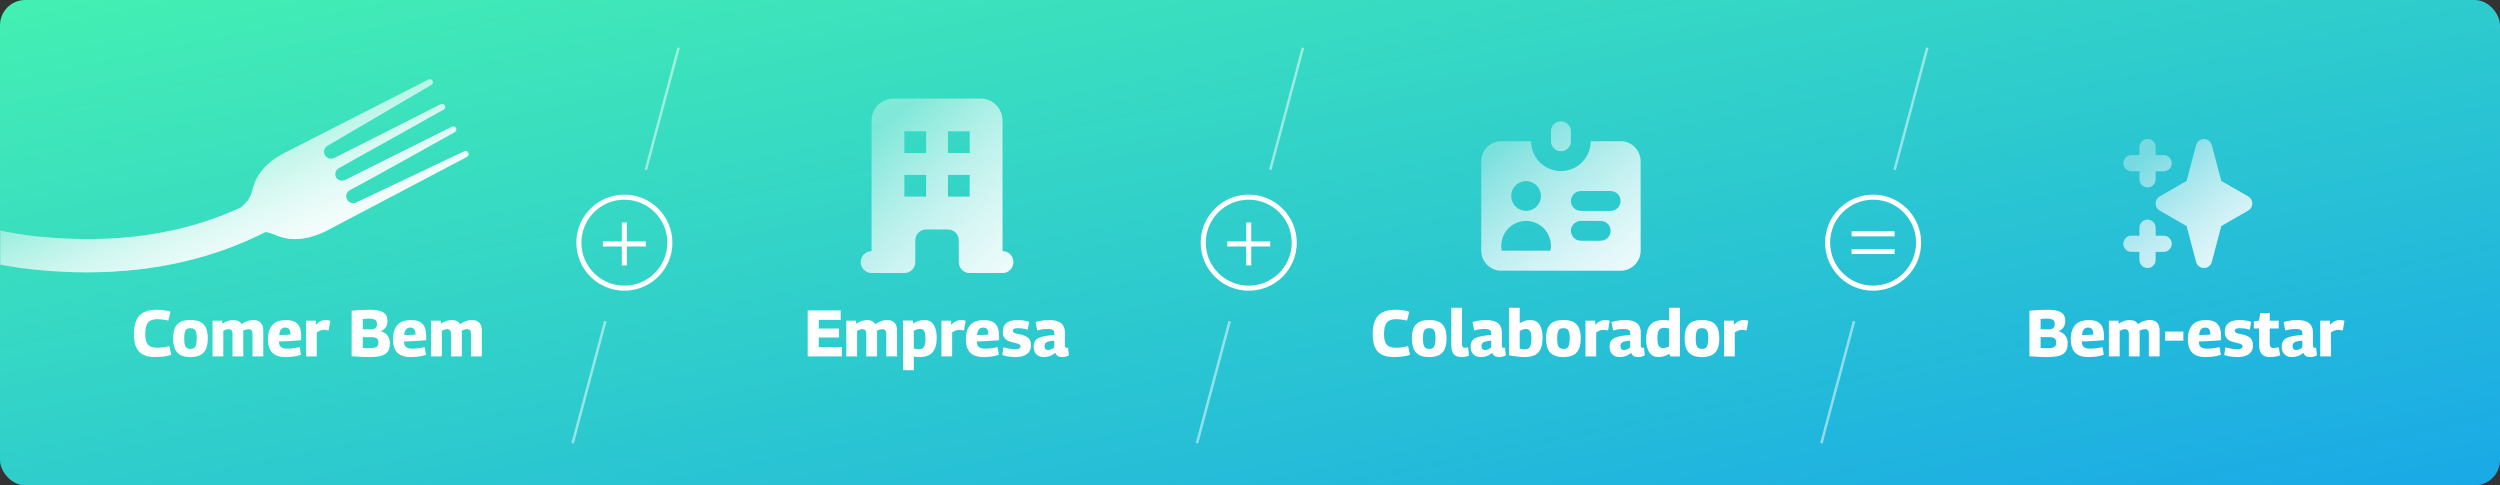 <svg width="989" height="192" viewBox="0 0 989 192" fill="none" xmlns="http://www.w3.org/2000/svg">
<rect x="0" y="0" width="989" height="192" fill="#333333" stroke="none"/>
<rect width="989" height="192" rx="10" fill="url(#paint0_linear_223_3736)"/>
<line x1="247" y1="88" x2="247" y2="105" stroke="white" stroke-width="2"/>
<line x1="255.5" y1="96.5" x2="238.5" y2="96.5" stroke="white" stroke-width="2"/>
<mask id="mask0_223_3736" style="mask-type:alpha" maskUnits="userSpaceOnUse" x="0" y="11" width="212" height="104">
<path d="M0 11H212V115H0V11Z" fill="#C4C4C4"/>
</mask>
<g mask="url(#mask0_223_3736)">
<path fill-rule="evenodd" clip-rule="evenodd" d="M-135.981 -22.676C-124.152 -35.238 -101.856 13.181 -99.119 19.368C-107.258 15.017 -147.784 -10.14 -135.981 -22.676ZM105.038 91.763C106.434 91.909 107.698 92.42 108.983 92.941C109.773 93.26 110.572 93.584 111.414 93.827C117.391 95.557 123.462 94.08 128.901 91.417C129.141 91.3 184.538 62.136 184.538 62.136C184.538 62.136 185.775 61.523 185.231 60.428C184.687 59.335 183.464 59.975 183.464 59.975L140.979 80.114C139.591 80.79 137.911 80.224 137.228 78.849C136.544 77.475 137.116 75.811 138.504 75.135C142.707 73.052 179.688 52.378 179.688 52.378C179.688 52.378 180.925 51.766 180.381 50.671C179.838 49.577 178.615 50.218 178.615 50.218L136.55 71.205L136.548 71.198C135.196 71.857 133.571 71.336 132.855 70.04C132.255 68.688 132.829 67.095 134.181 66.437L134.177 66.43L175.26 43.469C175.26 43.469 176.519 42.9 175.975 41.806C175.43 40.712 174.186 41.308 174.186 41.308C174.186 41.308 136.454 60.473 132.224 62.5C130.835 63.177 129.156 62.611 128.473 61.236C127.789 59.861 128.36 58.199 129.75 57.521L170.411 33.711C170.411 33.711 171.669 33.143 171.125 32.049C170.581 30.955 169.336 31.551 169.336 31.551C169.336 31.551 113.577 59.986 113.337 60.102C107.888 62.746 103.003 66.609 100.741 72.355C100.423 73.163 100.194 73.986 99.968 74.801C99.505 76.471 99.051 78.107 97.851 79.513C97.096 80.397 96.308 81.219 95.491 81.99C72.471 92.741 45.602 96.634 15.086 93.575C-31.628 88.887 -64.378 61.698 -82.455 35.309C-57.794 38.965 -36.14 31.469 -26.611 26.461C7.587 8.488 15.748 -18.422 11.229 -45.611C9.43 -56.429 3.905 -64.975 -5.194 -71.005C-16.893 -78.761 -33.057 -81.099 -48.141 -81.137C-10.494 -106.891 -21.147 -135.884 -30.189 -143.325C-44.328 -154.965 -73.365 -148.892 -89.677 -127.317L-88.145 -135.041C-82.125 -157.866 -80.817 -171.735 -80.739 -172.576L-88.01 -174.448C-88.01 -174.448 -106.189 -68.684 -142.183 -67.083C-149.395 -66.763 -156.273 -70.77 -161.603 -79.455C-178.183 -106.458 -150.121 -149.786 -144.328 -158.198C-143.872 -158.859 -143.4 -159.543 -143.104 -160.684L-149.74 -162.41L-154.962 -165.935L-155.141 -165.676C-164.421 -152.201 -193.124 -105.667 -172.793 -72.556C-164.808 -59.549 -153.187 -52.791 -140.907 -53.979C-134.49 -54.607 -124.283 -57.862 -114.347 -70.475L-117.663 -53.755L-110.998 -52.426C-106.95 -72.757 -94.388 -106.384 -68.148 -123.029C-61.262 -127.398 -43.458 -135.197 -44.581 -111.951C-45.338 -96.263 -62.694 -76.223 -83.465 -70.962C-86.126 -70.432 -87.791 -70.035 -88.155 -69.946L-87.265 -63.45C-85.851 -63.702 -84.413 -64.008 -82.959 -64.365C-70.585 -66.819 -20.696 -65.32 -16.616 -41.839C-9.042 1.76 -69.641 31.037 -88.82 20.114C-89.806 18.286 -91.132 14.79 -92.807 10.373C-101.15 -11.629 -118.166 -56.499 -145.08 -32.172C-174.11 -5.934 -107.395 28.101 -94.388 32.779C-75.85 65.012 -45.254 100.753 13.777 106.675C20.927 107.392 27.776 107.732 34.351 107.732C63.009 107.732 86.278 101.289 105.038 91.763Z" fill="url(#paint1_linear_223_3736)"/>
</g>
<mask id="mask1_223_3736" style="mask-type:alpha" maskUnits="userSpaceOnUse" x="0" y="11" width="212" height="104">
<path d="M0 11H212V115H0V11Z" fill="#C4C4C4"/>
</mask>
<g mask="url(#mask1_223_3736)">
<path fill-rule="evenodd" clip-rule="evenodd" d="M-135.981 -22.676C-124.152 -35.238 -101.856 13.181 -99.119 19.368C-107.258 15.017 -147.784 -10.14 -135.981 -22.676ZM105.038 91.763C106.434 91.909 107.698 92.42 108.983 92.941C109.773 93.26 110.572 93.584 111.414 93.827C117.391 95.557 123.462 94.08 128.901 91.417C129.141 91.3 184.538 62.136 184.538 62.136C184.538 62.136 185.775 61.523 185.231 60.428C184.687 59.335 183.464 59.975 183.464 59.975L140.979 80.114C139.591 80.79 137.911 80.224 137.228 78.849C136.544 77.475 137.116 75.811 138.504 75.135C142.707 73.052 179.688 52.378 179.688 52.378C179.688 52.378 180.925 51.766 180.381 50.671C179.838 49.577 178.615 50.218 178.615 50.218L136.55 71.205L136.548 71.198C135.196 71.857 133.571 71.336 132.855 70.04C132.255 68.688 132.829 67.095 134.181 66.437L134.177 66.43L175.26 43.469C175.26 43.469 176.519 42.9 175.975 41.806C175.43 40.712 174.186 41.308 174.186 41.308C174.186 41.308 136.454 60.473 132.224 62.5C130.835 63.177 129.156 62.611 128.473 61.236C127.789 59.861 128.36 58.199 129.75 57.521L170.411 33.711C170.411 33.711 171.669 33.143 171.125 32.049C170.581 30.955 169.336 31.551 169.336 31.551C169.336 31.551 113.577 59.986 113.337 60.102C107.888 62.746 103.003 66.609 100.741 72.355C100.423 73.163 100.194 73.986 99.968 74.801C99.505 76.471 99.051 78.107 97.851 79.513C97.096 80.397 96.308 81.219 95.491 81.99C72.471 92.741 45.602 96.634 15.086 93.575C-31.628 88.887 -64.378 61.698 -82.455 35.309C-57.794 38.965 -36.14 31.469 -26.611 26.461C7.587 8.488 15.748 -18.422 11.229 -45.611C9.43 -56.429 3.905 -64.975 -5.194 -71.005C-16.893 -78.761 -33.057 -81.099 -48.141 -81.137C-10.494 -106.891 -21.147 -135.884 -30.189 -143.325C-44.328 -154.965 -73.365 -148.892 -89.677 -127.317L-88.145 -135.041C-82.125 -157.866 -80.817 -171.735 -80.739 -172.576L-88.01 -174.448C-88.01 -174.448 -106.189 -68.684 -142.183 -67.083C-149.395 -66.763 -156.273 -70.77 -161.603 -79.455C-178.183 -106.458 -150.121 -149.786 -144.328 -158.198C-143.872 -158.859 -143.4 -159.543 -143.104 -160.684L-149.74 -162.41L-154.962 -165.935L-155.141 -165.676C-164.421 -152.201 -193.124 -105.667 -172.793 -72.556C-164.808 -59.549 -153.187 -52.791 -140.907 -53.979C-134.49 -54.607 -124.283 -57.862 -114.347 -70.475L-117.663 -53.755L-110.998 -52.426C-106.95 -72.757 -94.388 -106.384 -68.148 -123.029C-61.262 -127.398 -43.458 -135.197 -44.581 -111.951C-45.338 -96.263 -62.694 -76.223 -83.465 -70.962C-86.126 -70.432 -87.791 -70.035 -88.155 -69.946L-87.265 -63.45C-85.851 -63.702 -84.413 -64.008 -82.959 -64.365C-70.585 -66.819 -20.696 -65.32 -16.616 -41.839C-9.042 1.76 -69.641 31.037 -88.82 20.114C-89.806 18.286 -91.132 14.79 -92.807 10.373C-101.15 -11.629 -118.166 -56.499 -145.08 -32.172C-174.11 -5.934 -107.395 28.101 -94.388 32.779C-75.85 65.012 -45.254 100.753 13.777 106.675C20.927 107.392 27.776 107.732 34.351 107.732C63.009 107.732 86.278 101.289 105.038 91.763Z" fill="url(#paint2_linear_223_3736)"/>
</g>
<path d="M52.994 132.186C52.994 129.881 53.323 128.026 53.982 126.622C54.641 125.201 55.62 124.169 56.92 123.528C58.237 122.869 59.884 122.54 61.86 122.54C62.467 122.54 63.013 122.557 63.498 122.592C64.001 122.609 64.469 122.653 64.902 122.722C65.353 122.791 65.786 122.878 66.202 122.982C66.618 123.069 67.043 123.181 67.476 123.32L66.592 126.804C66.072 126.683 65.569 126.587 65.084 126.518C64.599 126.431 64.122 126.371 63.654 126.336C63.203 126.284 62.744 126.258 62.276 126.258C61.427 126.258 60.699 126.362 60.092 126.57C59.485 126.778 58.991 127.107 58.61 127.558C58.229 128.009 57.943 128.615 57.752 129.378C57.561 130.123 57.466 131.051 57.466 132.16C57.466 133.165 57.553 134.015 57.726 134.708C57.917 135.401 58.203 135.956 58.584 136.372C58.965 136.788 59.451 137.091 60.04 137.282C60.647 137.473 61.357 137.568 62.172 137.568C62.935 137.568 63.741 137.507 64.59 137.386C65.457 137.265 66.254 137.109 66.982 136.918L67.762 140.376C67.346 140.497 66.913 140.619 66.462 140.74C66.011 140.844 65.526 140.931 65.006 141C64.503 141.087 63.957 141.147 63.368 141.182C62.779 141.234 62.137 141.26 61.444 141.26C60.04 141.26 58.809 141.095 57.752 140.766C56.695 140.437 55.811 139.917 55.1 139.206C54.407 138.495 53.878 137.559 53.514 136.398C53.167 135.237 52.994 133.833 52.994 132.186Z" fill="white"/>
<path d="M68.48 133.902C68.48 132.758 68.592 131.735 68.818 130.834C69.043 129.933 69.416 129.17 69.936 128.546C70.456 127.905 71.158 127.419 72.042 127.09C72.926 126.761 74.026 126.596 75.344 126.596C76.661 126.596 77.762 126.761 78.646 127.09C79.53 127.419 80.232 127.905 80.752 128.546C81.272 129.17 81.644 129.933 81.87 130.834C82.095 131.735 82.208 132.758 82.208 133.902C82.208 135.063 82.086 136.103 81.844 137.022C81.601 137.941 81.211 138.712 80.674 139.336C80.136 139.96 79.426 140.437 78.542 140.766C77.675 141.095 76.609 141.26 75.344 141.26C74.078 141.26 73.004 141.095 72.12 140.766C71.253 140.437 70.551 139.96 70.014 139.336C69.476 138.712 69.086 137.941 68.844 137.022C68.601 136.103 68.48 135.063 68.48 133.902ZM72.874 133.902C72.874 134.942 72.952 135.765 73.108 136.372C73.281 136.979 73.55 137.412 73.914 137.672C74.278 137.915 74.754 138.036 75.344 138.036C75.95 138.036 76.427 137.915 76.774 137.672C77.138 137.412 77.406 136.979 77.58 136.372C77.753 135.765 77.84 134.942 77.84 133.902C77.84 132.862 77.762 132.047 77.606 131.458C77.45 130.869 77.19 130.453 76.826 130.21C76.462 129.95 75.968 129.82 75.344 129.82C74.72 129.82 74.226 129.95 73.862 130.21C73.515 130.453 73.264 130.869 73.108 131.458C72.952 132.047 72.874 132.862 72.874 133.902Z" fill="white"/>
<path d="M84.082 141V126.856H87.93V128.078C88.45 127.731 88.952 127.454 89.438 127.246C89.923 127.038 90.4 126.882 90.868 126.778C91.353 126.674 91.838 126.622 92.324 126.622C92.878 126.622 93.355 126.683 93.754 126.804C94.152 126.925 94.499 127.107 94.794 127.35C95.088 127.575 95.331 127.861 95.522 128.208C96.111 127.844 96.657 127.549 97.16 127.324C97.68 127.081 98.191 126.899 98.694 126.778C99.214 126.657 99.76 126.596 100.332 126.596C100.852 126.596 101.311 126.665 101.71 126.804C102.126 126.925 102.481 127.107 102.776 127.35C103.088 127.593 103.348 127.879 103.556 128.208C103.764 128.537 103.911 128.91 103.998 129.326C104.102 129.742 104.154 130.184 104.154 130.652V141H99.89V132.056C99.89 131.796 99.864 131.553 99.812 131.328C99.76 131.085 99.673 130.886 99.552 130.73C99.448 130.557 99.292 130.427 99.084 130.34C98.893 130.253 98.65 130.21 98.356 130.21C98.096 130.21 97.836 130.245 97.576 130.314C97.333 130.366 97.09 130.444 96.848 130.548C96.622 130.635 96.397 130.739 96.172 130.86C96.206 130.999 96.224 131.146 96.224 131.302C96.241 131.441 96.25 131.579 96.25 131.718V141H91.986V132.056C91.986 131.813 91.96 131.579 91.908 131.354C91.856 131.111 91.769 130.912 91.648 130.756C91.526 130.583 91.362 130.453 91.154 130.366C90.963 130.262 90.72 130.21 90.426 130.21C90.2 130.21 89.966 130.245 89.724 130.314C89.498 130.366 89.273 130.444 89.048 130.548C88.822 130.635 88.588 130.739 88.346 130.86V141H84.082Z" fill="white"/>
<path d="M112.949 141.26C111.84 141.26 110.86 141.13 110.011 140.87C109.162 140.593 108.434 140.177 107.827 139.622C107.238 139.05 106.787 138.322 106.475 137.438C106.163 136.537 106.007 135.471 106.007 134.24C106.007 132.836 106.18 131.649 106.527 130.678C106.891 129.707 107.385 128.919 108.009 128.312C108.65 127.705 109.404 127.272 110.271 127.012C111.138 126.735 112.082 126.596 113.105 126.596C115.185 126.596 116.71 127.107 117.681 128.13C118.669 129.153 119.163 130.817 119.163 133.122C119.163 133.295 119.154 133.521 119.137 133.798C119.137 134.058 119.128 134.318 119.111 134.578C118.678 134.613 118.149 134.656 117.525 134.708C116.901 134.76 116.208 134.812 115.445 134.864C114.682 134.916 113.876 134.959 113.027 134.994C112.178 135.029 111.311 135.055 110.427 135.072C110.41 135.124 110.401 135.176 110.401 135.228C110.401 135.28 110.401 135.341 110.401 135.41C110.401 135.982 110.514 136.459 110.739 136.84C110.982 137.204 111.346 137.481 111.831 137.672C112.316 137.845 112.949 137.932 113.729 137.932C114.214 137.932 114.726 137.906 115.263 137.854C115.8 137.802 116.346 137.733 116.901 137.646C117.456 137.542 118.01 137.429 118.565 137.308L119.059 140.376C118.452 140.567 117.828 140.731 117.187 140.87C116.546 141.009 115.878 141.104 115.185 141.156C114.492 141.225 113.746 141.26 112.949 141.26ZM110.453 132.55C110.904 132.55 111.354 132.541 111.805 132.524C112.256 132.507 112.68 132.489 113.079 132.472C113.478 132.437 113.833 132.411 114.145 132.394C114.457 132.377 114.717 132.368 114.925 132.368C114.908 131.675 114.821 131.129 114.665 130.73C114.509 130.314 114.284 130.019 113.989 129.846C113.694 129.673 113.322 129.586 112.871 129.586C112.559 129.586 112.273 129.629 112.013 129.716C111.753 129.803 111.51 129.959 111.285 130.184C111.077 130.392 110.895 130.695 110.739 131.094C110.6 131.475 110.505 131.961 110.453 132.55Z" fill="white"/>
<path d="M124.924 126.856V128.494C125.409 128.043 125.851 127.679 126.25 127.402C126.649 127.125 127.056 126.925 127.472 126.804C127.888 126.665 128.347 126.596 128.85 126.596C129.127 126.596 129.422 126.622 129.734 126.674C130.046 126.709 130.358 126.778 130.67 126.882L129.994 130.73C129.682 130.661 129.37 130.609 129.058 130.574C128.746 130.522 128.46 130.496 128.2 130.496C127.749 130.496 127.29 130.574 126.822 130.73C126.354 130.869 125.851 131.129 125.314 131.51V141H121.076V126.856H124.924Z" fill="white"/>
<path d="M139.109 140.922V122.904C140.131 122.817 141.059 122.748 141.891 122.696C142.74 122.644 143.52 122.609 144.231 122.592C144.959 122.557 145.626 122.54 146.233 122.54C147.931 122.54 149.292 122.696 150.315 123.008C151.355 123.303 152.109 123.779 152.577 124.438C153.045 125.079 153.279 125.92 153.279 126.96C153.279 127.913 153.062 128.737 152.629 129.43C152.195 130.106 151.537 130.635 150.653 131.016V131.042C151.779 131.354 152.655 131.917 153.279 132.732C153.92 133.547 154.241 134.535 154.241 135.696C154.241 136.701 154.102 137.559 153.825 138.27C153.547 138.963 153.097 139.535 152.473 139.986C151.866 140.419 151.051 140.74 150.029 140.948C149.023 141.156 147.784 141.26 146.311 141.26C145.756 141.26 145.271 141.251 144.855 141.234C144.456 141.234 144.083 141.225 143.737 141.208C143.39 141.208 143.009 141.191 142.593 141.156C142.177 141.139 141.691 141.104 141.137 141.052C140.582 141.017 139.906 140.974 139.109 140.922ZM143.529 130.288H147.065C147.498 130.288 147.871 130.201 148.183 130.028C148.495 129.855 148.729 129.612 148.885 129.3C149.058 128.988 149.145 128.624 149.145 128.208C149.145 127.688 149.041 127.272 148.833 126.96C148.642 126.648 148.33 126.423 147.897 126.284C147.463 126.128 146.865 126.05 146.103 126.05C145.895 126.05 145.713 126.05 145.557 126.05C145.401 126.05 145.253 126.059 145.115 126.076C144.993 126.076 144.855 126.085 144.699 126.102C144.56 126.102 144.395 126.111 144.205 126.128C144.014 126.145 143.789 126.163 143.529 126.18V130.288ZM143.529 137.646C143.823 137.663 144.092 137.681 144.335 137.698C144.577 137.715 144.794 137.733 144.985 137.75C145.193 137.75 145.383 137.75 145.557 137.75C145.747 137.75 145.929 137.75 146.103 137.75C147.039 137.75 147.767 137.681 148.287 137.542C148.824 137.386 149.197 137.143 149.405 136.814C149.613 136.485 149.717 136.051 149.717 135.514C149.717 134.786 149.5 134.249 149.067 133.902C148.651 133.555 147.975 133.382 147.039 133.382H143.529V137.646Z" fill="white"/>
<path d="M162.41 141.26C161.301 141.26 160.321 141.13 159.472 140.87C158.623 140.593 157.895 140.177 157.288 139.622C156.699 139.05 156.248 138.322 155.936 137.438C155.624 136.537 155.468 135.471 155.468 134.24C155.468 132.836 155.641 131.649 155.988 130.678C156.352 129.707 156.846 128.919 157.47 128.312C158.111 127.705 158.865 127.272 159.732 127.012C160.599 126.735 161.543 126.596 162.566 126.596C164.646 126.596 166.171 127.107 167.142 128.13C168.13 129.153 168.624 130.817 168.624 133.122C168.624 133.295 168.615 133.521 168.598 133.798C168.598 134.058 168.589 134.318 168.572 134.578C168.139 134.613 167.61 134.656 166.986 134.708C166.362 134.76 165.669 134.812 164.906 134.864C164.143 134.916 163.337 134.959 162.488 134.994C161.639 135.029 160.772 135.055 159.888 135.072C159.871 135.124 159.862 135.176 159.862 135.228C159.862 135.28 159.862 135.341 159.862 135.41C159.862 135.982 159.975 136.459 160.2 136.84C160.443 137.204 160.807 137.481 161.292 137.672C161.777 137.845 162.41 137.932 163.19 137.932C163.675 137.932 164.187 137.906 164.724 137.854C165.261 137.802 165.807 137.733 166.362 137.646C166.917 137.542 167.471 137.429 168.026 137.308L168.52 140.376C167.913 140.567 167.289 140.731 166.648 140.87C166.007 141.009 165.339 141.104 164.646 141.156C163.953 141.225 163.207 141.26 162.41 141.26ZM159.914 132.55C160.365 132.55 160.815 132.541 161.266 132.524C161.717 132.507 162.141 132.489 162.54 132.472C162.939 132.437 163.294 132.411 163.606 132.394C163.918 132.377 164.178 132.368 164.386 132.368C164.369 131.675 164.282 131.129 164.126 130.73C163.97 130.314 163.745 130.019 163.45 129.846C163.155 129.673 162.783 129.586 162.332 129.586C162.02 129.586 161.734 129.629 161.474 129.716C161.214 129.803 160.971 129.959 160.746 130.184C160.538 130.392 160.356 130.695 160.2 131.094C160.061 131.475 159.966 131.961 159.914 132.55Z" fill="white"/>
<path d="M170.537 141V126.856H174.385V128.078C174.905 127.731 175.408 127.454 175.893 127.246C176.378 127.038 176.855 126.882 177.323 126.778C177.808 126.674 178.294 126.622 178.779 126.622C179.334 126.622 179.81 126.683 180.209 126.804C180.608 126.925 180.954 127.107 181.249 127.35C181.544 127.575 181.786 127.861 181.977 128.208C182.566 127.844 183.112 127.549 183.615 127.324C184.135 127.081 184.646 126.899 185.149 126.778C185.669 126.657 186.215 126.596 186.787 126.596C187.307 126.596 187.766 126.665 188.165 126.804C188.581 126.925 188.936 127.107 189.231 127.35C189.543 127.593 189.803 127.879 190.011 128.208C190.219 128.537 190.366 128.91 190.453 129.326C190.557 129.742 190.609 130.184 190.609 130.652V141H186.345V132.056C186.345 131.796 186.319 131.553 186.267 131.328C186.215 131.085 186.128 130.886 186.007 130.73C185.903 130.557 185.747 130.427 185.539 130.34C185.348 130.253 185.106 130.21 184.811 130.21C184.551 130.21 184.291 130.245 184.031 130.314C183.788 130.366 183.546 130.444 183.303 130.548C183.078 130.635 182.852 130.739 182.627 130.86C182.662 130.999 182.679 131.146 182.679 131.302C182.696 131.441 182.705 131.579 182.705 131.718V141H178.441V132.056C178.441 131.813 178.415 131.579 178.363 131.354C178.311 131.111 178.224 130.912 178.103 130.756C177.982 130.583 177.817 130.453 177.609 130.366C177.418 130.262 177.176 130.21 176.881 130.21C176.656 130.21 176.422 130.245 176.179 130.314C175.954 130.366 175.728 130.444 175.503 130.548C175.278 130.635 175.044 130.739 174.801 130.86V141H170.537Z" fill="white"/>
<path d="M319.524 141V122.8H332.576V126.544H323.918V129.976H331.926V133.512H323.918V137.282H333.044V141H319.524Z" fill="white"/>
<path d="M334.803 141V126.856H338.651V128.078C339.171 127.731 339.674 127.454 340.159 127.246C340.645 127.038 341.121 126.882 341.589 126.778C342.075 126.674 342.56 126.622 343.045 126.622C343.6 126.622 344.077 126.683 344.475 126.804C344.874 126.925 345.221 127.107 345.515 127.35C345.81 127.575 346.053 127.861 346.243 128.208C346.833 127.844 347.379 127.549 347.881 127.324C348.401 127.081 348.913 126.899 349.415 126.778C349.935 126.657 350.481 126.596 351.053 126.596C351.573 126.596 352.033 126.665 352.431 126.804C352.847 126.925 353.203 127.107 353.497 127.35C353.809 127.593 354.069 127.879 354.277 128.208C354.485 128.537 354.633 128.91 354.719 129.326C354.823 129.742 354.875 130.184 354.875 130.652V141H350.611V132.056C350.611 131.796 350.585 131.553 350.533 131.328C350.481 131.085 350.395 130.886 350.273 130.73C350.169 130.557 350.013 130.427 349.805 130.34C349.615 130.253 349.372 130.21 349.077 130.21C348.817 130.21 348.557 130.245 348.297 130.314C348.055 130.366 347.812 130.444 347.569 130.548C347.344 130.635 347.119 130.739 346.893 130.86C346.928 130.999 346.945 131.146 346.945 131.302C346.963 131.441 346.971 131.579 346.971 131.718V141H342.707V132.056C342.707 131.813 342.681 131.579 342.629 131.354C342.577 131.111 342.491 130.912 342.369 130.756C342.248 130.583 342.083 130.453 341.875 130.366C341.685 130.262 341.442 130.21 341.147 130.21C340.922 130.21 340.688 130.245 340.445 130.314C340.22 130.366 339.995 130.444 339.769 130.548C339.544 130.635 339.31 130.739 339.067 130.86V141H334.803Z" fill="white"/>
<path d="M357.249 146.46V126.804H361.097L361.227 128C362.007 127.515 362.761 127.159 363.489 126.934C364.217 126.709 364.962 126.596 365.725 126.596C367.285 126.596 368.481 127.203 369.313 128.416C370.145 129.629 370.561 131.38 370.561 133.668C370.561 135.367 370.309 136.779 369.807 137.906C369.321 139.033 368.576 139.873 367.571 140.428C366.565 140.983 365.291 141.26 363.749 141.26C363.419 141.26 363.064 141.243 362.683 141.208C362.301 141.173 361.911 141.121 361.513 141.052V146.46H357.249ZM363.463 138.166C364.069 138.166 364.572 138.036 364.971 137.776C365.369 137.516 365.664 137.091 365.855 136.502C366.045 135.895 366.141 135.089 366.141 134.084C366.141 133.113 366.063 132.342 365.907 131.77C365.751 131.198 365.517 130.782 365.205 130.522C364.893 130.245 364.503 130.106 364.035 130.106C363.775 130.106 363.506 130.132 363.229 130.184C362.969 130.236 362.7 130.314 362.423 130.418C362.145 130.522 361.842 130.661 361.513 130.834V137.854C361.859 137.958 362.197 138.036 362.527 138.088C362.856 138.14 363.168 138.166 363.463 138.166Z" fill="white"/>
<path d="M376.28 126.856V128.494C376.766 128.043 377.208 127.679 377.606 127.402C378.005 127.125 378.412 126.925 378.828 126.804C379.244 126.665 379.704 126.596 380.206 126.596C380.484 126.596 380.778 126.622 381.09 126.674C381.402 126.709 381.714 126.778 382.026 126.882L381.35 130.73C381.038 130.661 380.726 130.609 380.414 130.574C380.102 130.522 379.816 130.496 379.556 130.496C379.106 130.496 378.646 130.574 378.178 130.73C377.71 130.869 377.208 131.129 376.67 131.51V141H372.432V126.856H376.28Z" fill="white"/>
<path d="M389.036 141.26C387.927 141.26 386.947 141.13 386.098 140.87C385.249 140.593 384.521 140.177 383.914 139.622C383.325 139.05 382.874 138.322 382.562 137.438C382.25 136.537 382.094 135.471 382.094 134.24C382.094 132.836 382.267 131.649 382.614 130.678C382.978 129.707 383.472 128.919 384.096 128.312C384.737 127.705 385.491 127.272 386.358 127.012C387.225 126.735 388.169 126.596 389.192 126.596C391.272 126.596 392.797 127.107 393.768 128.13C394.756 129.153 395.25 130.817 395.25 133.122C395.25 133.295 395.241 133.521 395.224 133.798C395.224 134.058 395.215 134.318 395.198 134.578C394.765 134.613 394.236 134.656 393.612 134.708C392.988 134.76 392.295 134.812 391.532 134.864C390.769 134.916 389.963 134.959 389.114 134.994C388.265 135.029 387.398 135.055 386.514 135.072C386.497 135.124 386.488 135.176 386.488 135.228C386.488 135.28 386.488 135.341 386.488 135.41C386.488 135.982 386.601 136.459 386.826 136.84C387.069 137.204 387.433 137.481 387.918 137.672C388.403 137.845 389.036 137.932 389.816 137.932C390.301 137.932 390.813 137.906 391.35 137.854C391.887 137.802 392.433 137.733 392.988 137.646C393.543 137.542 394.097 137.429 394.652 137.308L395.146 140.376C394.539 140.567 393.915 140.731 393.274 140.87C392.633 141.009 391.965 141.104 391.272 141.156C390.579 141.225 389.833 141.26 389.036 141.26ZM386.54 132.55C386.991 132.55 387.441 132.541 387.892 132.524C388.343 132.507 388.767 132.489 389.166 132.472C389.565 132.437 389.92 132.411 390.232 132.394C390.544 132.377 390.804 132.368 391.012 132.368C390.995 131.675 390.908 131.129 390.752 130.73C390.596 130.314 390.371 130.019 390.076 129.846C389.781 129.673 389.409 129.586 388.958 129.586C388.646 129.586 388.36 129.629 388.1 129.716C387.84 129.803 387.597 129.959 387.372 130.184C387.164 130.392 386.982 130.695 386.826 131.094C386.687 131.475 386.592 131.961 386.54 132.55Z" fill="white"/>
<path d="M396.487 140.454L396.955 137.386C397.267 137.49 397.622 137.594 398.021 137.698C398.437 137.785 398.861 137.863 399.295 137.932C399.728 138.001 400.153 138.053 400.569 138.088C401.002 138.123 401.401 138.14 401.765 138.14C402.441 138.14 402.935 138.045 403.247 137.854C403.576 137.646 403.741 137.36 403.741 136.996C403.741 136.753 403.654 136.563 403.481 136.424C403.325 136.268 403.091 136.129 402.779 136.008C402.467 135.887 402.094 135.783 401.661 135.696C401.227 135.592 400.751 135.471 400.231 135.332C399.642 135.211 399.13 135.037 398.697 134.812C398.264 134.569 397.891 134.283 397.579 133.954C397.284 133.607 397.059 133.217 396.903 132.784C396.764 132.333 396.695 131.831 396.695 131.276C396.695 129.716 397.189 128.546 398.177 127.766C399.165 126.986 400.629 126.596 402.571 126.596C403.16 126.596 403.724 126.631 404.261 126.7C404.798 126.752 405.309 126.83 405.795 126.934C406.28 127.038 406.722 127.168 407.121 127.324L406.601 130.444C406.219 130.305 405.821 130.193 405.405 130.106C405.006 130.019 404.573 129.95 404.105 129.898C403.654 129.846 403.143 129.82 402.571 129.82C401.947 129.82 401.479 129.907 401.167 130.08C400.855 130.253 400.699 130.522 400.699 130.886C400.699 131.111 400.759 131.293 400.881 131.432C401.002 131.553 401.184 131.666 401.427 131.77C401.669 131.857 401.964 131.943 402.311 132.03C402.675 132.099 403.091 132.186 403.559 132.29C404.183 132.411 404.755 132.576 405.275 132.784C405.812 132.992 406.271 133.261 406.653 133.59C407.034 133.902 407.329 134.301 407.537 134.786C407.762 135.271 407.875 135.869 407.875 136.58C407.875 137.273 407.762 137.88 407.537 138.4C407.329 138.92 407.034 139.362 406.653 139.726C406.271 140.09 405.821 140.385 405.301 140.61C404.798 140.835 404.235 141 403.611 141.104C402.987 141.208 402.345 141.26 401.687 141.26C401.063 141.26 400.456 141.225 399.867 141.156C399.277 141.104 398.705 141.026 398.151 140.922C397.596 140.801 397.041 140.645 396.487 140.454Z" fill="white"/>
<path d="M408.929 137.126C408.929 136.277 409.085 135.575 409.397 135.02C409.726 134.465 410.22 134.023 410.879 133.694C411.555 133.365 412.404 133.113 413.427 132.94C414.45 132.749 415.663 132.602 417.067 132.498V131.64C417.067 131.12 416.85 130.739 416.417 130.496C415.984 130.253 415.359 130.132 414.545 130.132C414.181 130.132 413.765 130.149 413.297 130.184C412.829 130.219 412.344 130.279 411.841 130.366C411.356 130.453 410.853 130.574 410.333 130.73L409.657 127.402C410.437 127.159 411.295 126.969 412.231 126.83C413.167 126.674 414.034 126.596 414.831 126.596C416.356 126.596 417.587 126.787 418.523 127.168C419.476 127.532 420.17 128.087 420.603 128.832C421.054 129.577 421.279 130.496 421.279 131.588V136.528C421.279 136.961 421.34 137.247 421.461 137.386C421.6 137.525 421.755 137.594 421.929 137.594C422.015 137.594 422.111 137.594 422.215 137.594C422.336 137.577 422.44 137.551 422.527 137.516L422.865 140.558C422.518 140.766 422.128 140.931 421.695 141.052C421.279 141.191 420.811 141.26 420.291 141.26C419.563 141.26 418.965 141.13 418.497 140.87C418.046 140.593 417.708 140.177 417.483 139.622C417.032 139.951 416.573 140.246 416.105 140.506C415.654 140.749 415.16 140.931 414.623 141.052C414.103 141.191 413.513 141.26 412.855 141.26C412.265 141.26 411.728 141.165 411.243 140.974C410.775 140.783 410.359 140.515 409.995 140.168C409.648 139.804 409.38 139.371 409.189 138.868C409.016 138.365 408.929 137.785 408.929 137.126ZM413.219 136.866C413.219 137.421 413.34 137.828 413.583 138.088C413.826 138.348 414.146 138.478 414.545 138.478C414.822 138.478 415.108 138.435 415.403 138.348C415.715 138.261 416.018 138.14 416.313 137.984C416.608 137.811 416.859 137.62 417.067 137.412V134.76C416.426 134.812 415.862 134.881 415.377 134.968C414.909 135.037 414.51 135.15 414.181 135.306C413.852 135.462 413.609 135.67 413.453 135.93C413.297 136.173 413.219 136.485 413.219 136.866Z" fill="white"/>
<path d="M543.043 132.186C543.043 129.881 543.372 128.026 544.031 126.622C544.689 125.201 545.669 124.169 546.969 123.528C548.286 122.869 549.933 122.54 551.909 122.54C552.515 122.54 553.061 122.557 553.547 122.592C554.049 122.609 554.517 122.653 554.951 122.722C555.401 122.791 555.835 122.878 556.251 122.982C556.667 123.069 557.091 123.181 557.525 123.32L556.641 126.804C556.121 126.683 555.618 126.587 555.133 126.518C554.647 126.431 554.171 126.371 553.703 126.336C553.252 126.284 552.793 126.258 552.325 126.258C551.475 126.258 550.747 126.362 550.141 126.57C549.534 126.778 549.04 127.107 548.659 127.558C548.277 128.009 547.991 128.615 547.801 129.378C547.61 130.123 547.515 131.051 547.515 132.16C547.515 133.165 547.601 134.015 547.775 134.708C547.965 135.401 548.251 135.956 548.633 136.372C549.014 136.788 549.499 137.091 550.089 137.282C550.695 137.473 551.406 137.568 552.221 137.568C552.983 137.568 553.789 137.507 554.639 137.386C555.505 137.265 556.303 137.109 557.031 136.918L557.811 140.376C557.395 140.497 556.961 140.619 556.511 140.74C556.06 140.844 555.575 140.931 555.055 141C554.552 141.087 554.006 141.147 553.417 141.182C552.827 141.234 552.186 141.26 551.493 141.26C550.089 141.26 548.858 141.095 547.801 140.766C546.743 140.437 545.859 139.917 545.149 139.206C544.455 138.495 543.927 137.559 543.563 136.398C543.216 135.237 543.043 133.833 543.043 132.186Z" fill="white"/>
<path d="M558.529 133.902C558.529 132.758 558.641 131.735 558.867 130.834C559.092 129.933 559.465 129.17 559.985 128.546C560.505 127.905 561.207 127.419 562.091 127.09C562.975 126.761 564.075 126.596 565.393 126.596C566.71 126.596 567.811 126.761 568.695 127.09C569.579 127.419 570.281 127.905 570.801 128.546C571.321 129.17 571.693 129.933 571.919 130.834C572.144 131.735 572.257 132.758 572.257 133.902C572.257 135.063 572.135 136.103 571.893 137.022C571.65 137.941 571.26 138.712 570.723 139.336C570.185 139.96 569.475 140.437 568.591 140.766C567.724 141.095 566.658 141.26 565.393 141.26C564.127 141.26 563.053 141.095 562.169 140.766C561.302 140.437 560.6 139.96 560.063 139.336C559.525 138.712 559.135 137.941 558.893 137.022C558.65 136.103 558.529 135.063 558.529 133.902ZM562.923 133.902C562.923 134.942 563.001 135.765 563.157 136.372C563.33 136.979 563.599 137.412 563.963 137.672C564.327 137.915 564.803 138.036 565.393 138.036C565.999 138.036 566.476 137.915 566.823 137.672C567.187 137.412 567.455 136.979 567.629 136.372C567.802 135.765 567.889 134.942 567.889 133.902C567.889 132.862 567.811 132.047 567.655 131.458C567.499 130.869 567.239 130.453 566.875 130.21C566.511 129.95 566.017 129.82 565.393 129.82C564.769 129.82 564.275 129.95 563.911 130.21C563.564 130.453 563.313 130.869 563.157 131.458C563.001 132.047 562.923 132.862 562.923 133.902Z" fill="white"/>
<path d="M578.369 121.76V136.008C578.369 136.441 578.421 136.779 578.525 137.022C578.629 137.247 578.767 137.403 578.941 137.49C579.131 137.559 579.339 137.594 579.565 137.594C579.721 137.594 579.894 137.577 580.085 137.542C580.293 137.507 580.518 137.455 580.761 137.386L581.151 140.636C580.769 140.809 580.336 140.957 579.851 141.078C579.365 141.199 578.837 141.26 578.265 141.26C577.363 141.26 576.601 141.113 575.977 140.818C575.37 140.506 574.911 139.995 574.599 139.284C574.287 138.573 574.131 137.611 574.131 136.398V121.76H578.369Z" fill="white"/>
<path d="M581.783 137.126C581.783 136.277 581.939 135.575 582.251 135.02C582.581 134.465 583.075 134.023 583.733 133.694C584.409 133.365 585.259 133.113 586.281 132.94C587.304 132.749 588.517 132.602 589.921 132.498V131.64C589.921 131.12 589.705 130.739 589.271 130.496C588.838 130.253 588.214 130.132 587.399 130.132C587.035 130.132 586.619 130.149 586.151 130.184C585.683 130.219 585.198 130.279 584.695 130.366C584.21 130.453 583.707 130.574 583.187 130.73L582.511 127.402C583.291 127.159 584.149 126.969 585.085 126.83C586.021 126.674 586.888 126.596 587.685 126.596C589.211 126.596 590.441 126.787 591.377 127.168C592.331 127.532 593.024 128.087 593.457 128.832C593.908 129.577 594.133 130.496 594.133 131.588V136.528C594.133 136.961 594.194 137.247 594.315 137.386C594.454 137.525 594.61 137.594 594.783 137.594C594.87 137.594 594.965 137.594 595.069 137.594C595.191 137.577 595.295 137.551 595.381 137.516L595.719 140.558C595.373 140.766 594.983 140.931 594.549 141.052C594.133 141.191 593.665 141.26 593.145 141.26C592.417 141.26 591.819 141.13 591.351 140.87C590.901 140.593 590.563 140.177 590.337 139.622C589.887 139.951 589.427 140.246 588.959 140.506C588.509 140.749 588.015 140.931 587.477 141.052C586.957 141.191 586.368 141.26 585.709 141.26C585.12 141.26 584.583 141.165 584.097 140.974C583.629 140.783 583.213 140.515 582.849 140.168C582.503 139.804 582.234 139.371 582.043 138.868C581.87 138.365 581.783 137.785 581.783 137.126ZM586.073 136.866C586.073 137.421 586.195 137.828 586.437 138.088C586.68 138.348 587.001 138.478 587.399 138.478C587.677 138.478 587.963 138.435 588.257 138.348C588.569 138.261 588.873 138.14 589.167 137.984C589.462 137.811 589.713 137.62 589.921 137.412V134.76C589.28 134.812 588.717 134.881 588.231 134.968C587.763 135.037 587.365 135.15 587.035 135.306C586.706 135.462 586.463 135.67 586.307 135.93C586.151 136.173 586.073 136.485 586.073 136.866Z" fill="white"/>
<path d="M596.957 140.532V121.76H601.195V127.896C601.905 127.445 602.599 127.116 603.275 126.908C603.968 126.7 604.661 126.596 605.355 126.596C606.967 126.596 608.18 127.185 608.995 128.364C609.827 129.543 610.243 131.285 610.243 133.59C610.243 135.41 609.991 136.883 609.489 138.01C609.003 139.137 608.223 139.96 607.149 140.48C606.091 141 604.705 141.26 602.989 141.26C602.139 141.26 601.195 141.191 600.155 141.052C599.132 140.931 598.066 140.757 596.957 140.532ZM601.195 137.932C601.559 138.019 601.905 138.088 602.235 138.14C602.564 138.192 602.867 138.218 603.145 138.218C603.769 138.218 604.28 138.088 604.679 137.828C605.077 137.551 605.372 137.1 605.563 136.476C605.753 135.835 605.849 134.977 605.849 133.902C605.849 133.001 605.771 132.281 605.615 131.744C605.459 131.189 605.225 130.782 604.913 130.522C604.601 130.262 604.211 130.132 603.743 130.132C603.483 130.132 603.223 130.158 602.963 130.21C602.703 130.262 602.425 130.349 602.131 130.47C601.853 130.591 601.541 130.739 601.195 130.912V137.932Z" fill="white"/>
<path d="M611.62 133.902C611.62 132.758 611.733 131.735 611.958 130.834C612.184 129.933 612.556 129.17 613.076 128.546C613.596 127.905 614.298 127.419 615.182 127.09C616.066 126.761 617.167 126.596 618.484 126.596C619.802 126.596 620.902 126.761 621.786 127.09C622.67 127.419 623.372 127.905 623.892 128.546C624.412 129.17 624.785 129.933 625.01 130.834C625.236 131.735 625.348 132.758 625.348 133.902C625.348 135.063 625.227 136.103 624.984 137.022C624.742 137.941 624.352 138.712 623.814 139.336C623.277 139.96 622.566 140.437 621.682 140.766C620.816 141.095 619.75 141.26 618.484 141.26C617.219 141.26 616.144 141.095 615.26 140.766C614.394 140.437 613.692 139.96 613.154 139.336C612.617 138.712 612.227 137.941 611.984 137.022C611.742 136.103 611.62 135.063 611.62 133.902ZM616.014 133.902C616.014 134.942 616.092 135.765 616.248 136.372C616.422 136.979 616.69 137.412 617.054 137.672C617.418 137.915 617.895 138.036 618.484 138.036C619.091 138.036 619.568 137.915 619.914 137.672C620.278 137.412 620.547 136.979 620.72 136.372C620.894 135.765 620.98 134.942 620.98 133.902C620.98 132.862 620.902 132.047 620.746 131.458C620.59 130.869 620.33 130.453 619.966 130.21C619.602 129.95 619.108 129.82 618.484 129.82C617.86 129.82 617.366 129.95 617.002 130.21C616.656 130.453 616.404 130.869 616.248 131.458C616.092 132.047 616.014 132.862 616.014 133.902Z" fill="white"/>
<path d="M631.07 126.856V128.494C631.556 128.043 631.998 127.679 632.396 127.402C632.795 127.125 633.202 126.925 633.618 126.804C634.034 126.665 634.494 126.596 634.996 126.596C635.274 126.596 635.568 126.622 635.88 126.674C636.192 126.709 636.504 126.778 636.816 126.882L636.14 130.73C635.828 130.661 635.516 130.609 635.204 130.574C634.892 130.522 634.606 130.496 634.346 130.496C633.896 130.496 633.436 130.574 632.968 130.73C632.5 130.869 631.998 131.129 631.46 131.51V141H627.222V126.856H631.07Z" fill="white"/>
<path d="M636.754 137.126C636.754 136.277 636.91 135.575 637.222 135.02C637.551 134.465 638.045 134.023 638.704 133.694C639.38 133.365 640.229 133.113 641.252 132.94C642.275 132.749 643.488 132.602 644.892 132.498V131.64C644.892 131.12 644.675 130.739 644.242 130.496C643.809 130.253 643.185 130.132 642.37 130.132C642.006 130.132 641.59 130.149 641.122 130.184C640.654 130.219 640.169 130.279 639.666 130.366C639.181 130.453 638.678 130.574 638.158 130.73L637.482 127.402C638.262 127.159 639.12 126.969 640.056 126.83C640.992 126.674 641.859 126.596 642.656 126.596C644.181 126.596 645.412 126.787 646.348 127.168C647.301 127.532 647.995 128.087 648.428 128.832C648.879 129.577 649.104 130.496 649.104 131.588V136.528C649.104 136.961 649.165 137.247 649.286 137.386C649.425 137.525 649.581 137.594 649.754 137.594C649.841 137.594 649.936 137.594 650.04 137.594C650.161 137.577 650.265 137.551 650.352 137.516L650.69 140.558C650.343 140.766 649.953 140.931 649.52 141.052C649.104 141.191 648.636 141.26 648.116 141.26C647.388 141.26 646.79 141.13 646.322 140.87C645.871 140.593 645.533 140.177 645.308 139.622C644.857 139.951 644.398 140.246 643.93 140.506C643.479 140.749 642.985 140.931 642.448 141.052C641.928 141.191 641.339 141.26 640.68 141.26C640.091 141.26 639.553 141.165 639.068 140.974C638.6 140.783 638.184 140.515 637.82 140.168C637.473 139.804 637.205 139.371 637.014 138.868C636.841 138.365 636.754 137.785 636.754 137.126ZM641.044 136.866C641.044 137.421 641.165 137.828 641.408 138.088C641.651 138.348 641.971 138.478 642.37 138.478C642.647 138.478 642.933 138.435 643.228 138.348C643.54 138.261 643.843 138.14 644.138 137.984C644.433 137.811 644.684 137.62 644.892 137.412V134.76C644.251 134.812 643.687 134.881 643.202 134.968C642.734 135.037 642.335 135.15 642.006 135.306C641.677 135.462 641.434 135.67 641.278 135.93C641.122 136.173 641.044 136.485 641.044 136.866Z" fill="white"/>
<path d="M660.824 141.026L660.33 139.96C659.636 140.393 658.943 140.723 658.25 140.948C657.556 141.156 656.828 141.26 656.066 141.26C654.523 141.26 653.327 140.653 652.478 139.44C651.646 138.227 651.23 136.476 651.23 134.188C651.23 132.472 651.472 131.059 651.958 129.95C652.46 128.823 653.214 127.983 654.22 127.428C655.225 126.873 656.499 126.596 658.042 126.596C658.388 126.596 658.752 126.613 659.134 126.648C659.532 126.665 659.914 126.709 660.278 126.778V121.76H664.568V141.026H660.824ZM660.278 136.996V129.976C659.931 129.872 659.593 129.803 659.264 129.768C658.952 129.716 658.64 129.69 658.328 129.69C657.721 129.69 657.218 129.82 656.82 130.08C656.421 130.34 656.126 130.765 655.936 131.354C655.745 131.943 655.65 132.749 655.65 133.772C655.65 134.708 655.728 135.471 655.884 136.06C656.057 136.632 656.3 137.057 656.612 137.334C656.924 137.594 657.305 137.724 657.756 137.724C658.016 137.724 658.276 137.698 658.536 137.646C658.813 137.594 659.09 137.516 659.368 137.412C659.662 137.291 659.966 137.152 660.278 136.996Z" fill="white"/>
<path d="M666.439 133.902C666.439 132.758 666.551 131.735 666.777 130.834C667.002 129.933 667.375 129.17 667.895 128.546C668.415 127.905 669.117 127.419 670.001 127.09C670.885 126.761 671.985 126.596 673.303 126.596C674.62 126.596 675.721 126.761 676.605 127.09C677.489 127.419 678.191 127.905 678.711 128.546C679.231 129.17 679.603 129.933 679.829 130.834C680.054 131.735 680.167 132.758 680.167 133.902C680.167 135.063 680.045 136.103 679.803 137.022C679.56 137.941 679.17 138.712 678.633 139.336C678.095 139.96 677.385 140.437 676.501 140.766C675.634 141.095 674.568 141.26 673.303 141.26C672.037 141.26 670.963 141.095 670.079 140.766C669.212 140.437 668.51 139.96 667.973 139.336C667.435 138.712 667.045 137.941 666.803 137.022C666.56 136.103 666.439 135.063 666.439 133.902ZM670.833 133.902C670.833 134.942 670.911 135.765 671.067 136.372C671.24 136.979 671.509 137.412 671.873 137.672C672.237 137.915 672.713 138.036 673.303 138.036C673.909 138.036 674.386 137.915 674.733 137.672C675.097 137.412 675.365 136.979 675.539 136.372C675.712 135.765 675.799 134.942 675.799 133.902C675.799 132.862 675.721 132.047 675.565 131.458C675.409 130.869 675.149 130.453 674.785 130.21C674.421 129.95 673.927 129.82 673.303 129.82C672.679 129.82 672.185 129.95 671.821 130.21C671.474 130.453 671.223 130.869 671.067 131.458C670.911 132.047 670.833 132.862 670.833 133.902Z" fill="white"/>
<path d="M685.889 126.856V128.494C686.374 128.043 686.816 127.679 687.215 127.402C687.613 127.125 688.021 126.925 688.437 126.804C688.853 126.665 689.312 126.596 689.815 126.596C690.092 126.596 690.387 126.622 690.699 126.674C691.011 126.709 691.323 126.778 691.635 126.882L690.959 130.73C690.647 130.661 690.335 130.609 690.023 130.574C689.711 130.522 689.425 130.496 689.165 130.496C688.714 130.496 688.255 130.574 687.787 130.73C687.319 130.869 686.816 131.129 686.279 131.51V141H682.041V126.856H685.889Z" fill="white"/>
<path d="M802.847 140.922V122.904C803.87 122.817 804.797 122.748 805.629 122.696C806.478 122.644 807.258 122.609 807.969 122.592C808.697 122.557 809.364 122.54 809.971 122.54C811.67 122.54 813.03 122.696 814.053 123.008C815.093 123.303 815.847 123.779 816.315 124.438C816.783 125.079 817.017 125.92 817.017 126.96C817.017 127.913 816.8 128.737 816.367 129.43C815.934 130.106 815.275 130.635 814.391 131.016V131.042C815.518 131.354 816.393 131.917 817.017 132.732C817.658 133.547 817.979 134.535 817.979 135.696C817.979 136.701 817.84 137.559 817.563 138.27C817.286 138.963 816.835 139.535 816.211 139.986C815.604 140.419 814.79 140.74 813.767 140.948C812.762 141.156 811.522 141.26 810.049 141.26C809.494 141.26 809.009 141.251 808.593 141.234C808.194 141.234 807.822 141.225 807.475 141.208C807.128 141.208 806.747 141.191 806.331 141.156C805.915 141.139 805.43 141.104 804.875 141.052C804.32 141.017 803.644 140.974 802.847 140.922ZM807.267 130.288H810.803C811.236 130.288 811.609 130.201 811.921 130.028C812.233 129.855 812.467 129.612 812.623 129.3C812.796 128.988 812.883 128.624 812.883 128.208C812.883 127.688 812.779 127.272 812.571 126.96C812.38 126.648 812.068 126.423 811.635 126.284C811.202 126.128 810.604 126.05 809.841 126.05C809.633 126.05 809.451 126.05 809.295 126.05C809.139 126.05 808.992 126.059 808.853 126.076C808.732 126.076 808.593 126.085 808.437 126.102C808.298 126.102 808.134 126.111 807.943 126.128C807.752 126.145 807.527 126.163 807.267 126.18V130.288ZM807.267 137.646C807.562 137.663 807.83 137.681 808.073 137.698C808.316 137.715 808.532 137.733 808.723 137.75C808.931 137.75 809.122 137.75 809.295 137.75C809.486 137.75 809.668 137.75 809.841 137.75C810.777 137.75 811.505 137.681 812.025 137.542C812.562 137.386 812.935 137.143 813.143 136.814C813.351 136.485 813.455 136.051 813.455 135.514C813.455 134.786 813.238 134.249 812.805 133.902C812.389 133.555 811.713 133.382 810.777 133.382H807.267V137.646Z" fill="white"/>
<path d="M826.148 141.26C825.039 141.26 824.06 141.13 823.21 140.87C822.361 140.593 821.633 140.177 821.026 139.622C820.437 139.05 819.986 138.322 819.674 137.438C819.362 136.537 819.206 135.471 819.206 134.24C819.206 132.836 819.38 131.649 819.726 130.678C820.09 129.707 820.584 128.919 821.208 128.312C821.85 127.705 822.604 127.272 823.47 127.012C824.337 126.735 825.282 126.596 826.304 126.596C828.384 126.596 829.91 127.107 830.88 128.13C831.868 129.153 832.362 130.817 832.362 133.122C832.362 133.295 832.354 133.521 832.336 133.798C832.336 134.058 832.328 134.318 832.31 134.578C831.877 134.613 831.348 134.656 830.724 134.708C830.1 134.76 829.407 134.812 828.644 134.864C827.882 134.916 827.076 134.959 826.226 134.994C825.377 135.029 824.51 135.055 823.626 135.072C823.609 135.124 823.6 135.176 823.6 135.228C823.6 135.28 823.6 135.341 823.6 135.41C823.6 135.982 823.713 136.459 823.938 136.84C824.181 137.204 824.545 137.481 825.03 137.672C825.516 137.845 826.148 137.932 826.928 137.932C827.414 137.932 827.925 137.906 828.462 137.854C829 137.802 829.546 137.733 830.1 137.646C830.655 137.542 831.21 137.429 831.764 137.308L832.258 140.376C831.652 140.567 831.028 140.731 830.386 140.87C829.745 141.009 829.078 141.104 828.384 141.156C827.691 141.225 826.946 141.26 826.148 141.26ZM823.652 132.55C824.103 132.55 824.554 132.541 825.004 132.524C825.455 132.507 825.88 132.489 826.278 132.472C826.677 132.437 827.032 132.411 827.344 132.394C827.656 132.377 827.916 132.368 828.124 132.368C828.107 131.675 828.02 131.129 827.864 130.73C827.708 130.314 827.483 130.019 827.188 129.846C826.894 129.673 826.521 129.586 826.07 129.586C825.758 129.586 825.472 129.629 825.212 129.716C824.952 129.803 824.71 129.959 824.484 130.184C824.276 130.392 824.094 130.695 823.938 131.094C823.8 131.475 823.704 131.961 823.652 132.55Z" fill="white"/>
<path d="M834.275 141V126.856H838.123V128.078C838.643 127.731 839.146 127.454 839.631 127.246C840.116 127.038 840.593 126.882 841.061 126.778C841.546 126.674 842.032 126.622 842.517 126.622C843.072 126.622 843.548 126.683 843.947 126.804C844.346 126.925 844.692 127.107 844.987 127.35C845.282 127.575 845.524 127.861 845.715 128.208C846.304 127.844 846.85 127.549 847.353 127.324C847.873 127.081 848.384 126.899 848.887 126.778C849.407 126.657 849.953 126.596 850.525 126.596C851.045 126.596 851.504 126.665 851.903 126.804C852.319 126.925 852.674 127.107 852.969 127.35C853.281 127.593 853.541 127.879 853.749 128.208C853.957 128.537 854.104 128.91 854.191 129.326C854.295 129.742 854.347 130.184 854.347 130.652V141H850.083V132.056C850.083 131.796 850.057 131.553 850.005 131.328C849.953 131.085 849.866 130.886 849.745 130.73C849.641 130.557 849.485 130.427 849.277 130.34C849.086 130.253 848.844 130.21 848.549 130.21C848.289 130.21 848.029 130.245 847.769 130.314C847.526 130.366 847.284 130.444 847.041 130.548C846.816 130.635 846.59 130.739 846.365 130.86C846.4 130.999 846.417 131.146 846.417 131.302C846.434 131.441 846.443 131.579 846.443 131.718V141H842.179V132.056C842.179 131.813 842.153 131.579 842.101 131.354C842.049 131.111 841.962 130.912 841.841 130.756C841.72 130.583 841.555 130.453 841.347 130.366C841.156 130.262 840.914 130.21 840.619 130.21C840.394 130.21 840.16 130.245 839.917 130.314C839.692 130.366 839.466 130.444 839.241 130.548C839.016 130.635 838.782 130.739 838.539 130.86V141H834.275Z" fill="white"/>
<path d="M856.512 134.76V131.172H863.74V134.76H856.512Z" fill="white"/>
<path d="M872.461 141.26C871.351 141.26 870.372 141.13 869.523 140.87C868.673 140.593 867.945 140.177 867.339 139.622C866.749 139.05 866.299 138.322 865.987 137.438C865.675 136.537 865.519 135.471 865.519 134.24C865.519 132.836 865.692 131.649 866.039 130.678C866.403 129.707 866.897 128.919 867.521 128.312C868.162 127.705 868.916 127.272 869.783 127.012C870.649 126.735 871.594 126.596 872.617 126.596C874.697 126.596 876.222 127.107 877.193 128.13C878.181 129.153 878.675 130.817 878.675 133.122C878.675 133.295 878.666 133.521 878.649 133.798C878.649 134.058 878.64 134.318 878.623 134.578C878.189 134.613 877.661 134.656 877.037 134.708C876.413 134.76 875.719 134.812 874.957 134.864C874.194 134.916 873.388 134.959 872.539 134.994C871.689 135.029 870.823 135.055 869.939 135.072C869.921 135.124 869.913 135.176 869.913 135.228C869.913 135.28 869.913 135.341 869.913 135.41C869.913 135.982 870.025 136.459 870.251 136.84C870.493 137.204 870.857 137.481 871.343 137.672C871.828 137.845 872.461 137.932 873.241 137.932C873.726 137.932 874.237 137.906 874.775 137.854C875.312 137.802 875.858 137.733 876.413 137.646C876.967 137.542 877.522 137.429 878.077 137.308L878.571 140.376C877.964 140.567 877.34 140.731 876.699 140.87C876.057 141.009 875.39 141.104 874.697 141.156C874.003 141.225 873.258 141.26 872.461 141.26ZM869.965 132.55C870.415 132.55 870.866 132.541 871.317 132.524C871.768 132.507 872.192 132.489 872.591 132.472C872.989 132.437 873.345 132.411 873.657 132.394C873.969 132.377 874.229 132.368 874.437 132.368C874.419 131.675 874.333 131.129 874.177 130.73C874.021 130.314 873.795 130.019 873.501 129.846C873.206 129.673 872.833 129.586 872.383 129.586C872.071 129.586 871.785 129.629 871.525 129.716C871.265 129.803 871.022 129.959 870.797 130.184C870.589 130.392 870.407 130.695 870.251 131.094C870.112 131.475 870.017 131.961 869.965 132.55Z" fill="white"/>
<path d="M879.912 140.454L880.38 137.386C880.692 137.49 881.047 137.594 881.446 137.698C881.862 137.785 882.286 137.863 882.72 137.932C883.153 138.001 883.578 138.053 883.994 138.088C884.427 138.123 884.826 138.14 885.19 138.14C885.866 138.14 886.36 138.045 886.672 137.854C887.001 137.646 887.166 137.36 887.166 136.996C887.166 136.753 887.079 136.563 886.906 136.424C886.75 136.268 886.516 136.129 886.204 136.008C885.892 135.887 885.519 135.783 885.086 135.696C884.652 135.592 884.176 135.471 883.656 135.332C883.066 135.211 882.555 135.037 882.122 134.812C881.688 134.569 881.316 134.283 881.004 133.954C880.709 133.607 880.484 133.217 880.328 132.784C880.189 132.333 880.12 131.831 880.12 131.276C880.12 129.716 880.614 128.546 881.602 127.766C882.59 126.986 884.054 126.596 885.996 126.596C886.585 126.596 887.148 126.631 887.686 126.7C888.223 126.752 888.734 126.83 889.22 126.934C889.705 127.038 890.147 127.168 890.546 127.324L890.026 130.444C889.644 130.305 889.246 130.193 888.83 130.106C888.431 130.019 887.998 129.95 887.53 129.898C887.079 129.846 886.568 129.82 885.996 129.82C885.372 129.82 884.904 129.907 884.592 130.08C884.28 130.253 884.124 130.522 884.124 130.886C884.124 131.111 884.184 131.293 884.306 131.432C884.427 131.553 884.609 131.666 884.852 131.77C885.094 131.857 885.389 131.943 885.736 132.03C886.1 132.099 886.516 132.186 886.984 132.29C887.608 132.411 888.18 132.576 888.7 132.784C889.237 132.992 889.696 133.261 890.078 133.59C890.459 133.902 890.754 134.301 890.962 134.786C891.187 135.271 891.3 135.869 891.3 136.58C891.3 137.273 891.187 137.88 890.962 138.4C890.754 138.92 890.459 139.362 890.078 139.726C889.696 140.09 889.246 140.385 888.726 140.61C888.223 140.835 887.66 141 887.036 141.104C886.412 141.208 885.77 141.26 885.112 141.26C884.488 141.26 883.881 141.225 883.292 141.156C882.702 141.104 882.13 141.026 881.576 140.922C881.021 140.801 880.466 140.645 879.912 140.454Z" fill="white"/>
<path d="M897.952 141.26C897.016 141.26 896.227 141.087 895.586 140.74C894.944 140.376 894.459 139.821 894.13 139.076C893.818 138.313 893.662 137.325 893.662 136.112V129.95H891.634V127.116L893.662 126.856L894.156 123.84H897.9V126.856H901.462V129.95H897.9V135.774C897.9 136.467 898.021 136.961 898.264 137.256C898.524 137.533 898.922 137.672 899.46 137.672C899.754 137.672 900.066 137.646 900.396 137.594C900.725 137.525 901.08 137.447 901.462 137.36L902.034 140.584C901.306 140.827 900.604 141 899.928 141.104C899.252 141.208 898.593 141.26 897.952 141.26Z" fill="white"/>
<path d="M902.662 137.126C902.662 136.277 902.818 135.575 903.13 135.02C903.46 134.465 903.954 134.023 904.612 133.694C905.288 133.365 906.138 133.113 907.16 132.94C908.183 132.749 909.396 132.602 910.8 132.498V131.64C910.8 131.12 910.584 130.739 910.15 130.496C909.717 130.253 909.093 130.132 908.278 130.132C907.914 130.132 907.498 130.149 907.03 130.184C906.562 130.219 906.077 130.279 905.574 130.366C905.089 130.453 904.586 130.574 904.066 130.73L903.39 127.402C904.17 127.159 905.028 126.969 905.964 126.83C906.9 126.674 907.767 126.596 908.564 126.596C910.09 126.596 911.32 126.787 912.256 127.168C913.21 127.532 913.903 128.087 914.336 128.832C914.787 129.577 915.012 130.496 915.012 131.588V136.528C915.012 136.961 915.073 137.247 915.194 137.386C915.333 137.525 915.489 137.594 915.662 137.594C915.749 137.594 915.844 137.594 915.948 137.594C916.07 137.577 916.174 137.551 916.26 137.516L916.598 140.558C916.252 140.766 915.862 140.931 915.428 141.052C915.012 141.191 914.544 141.26 914.024 141.26C913.296 141.26 912.698 141.13 912.23 140.87C911.78 140.593 911.442 140.177 911.216 139.622C910.766 139.951 910.306 140.246 909.838 140.506C909.388 140.749 908.894 140.931 908.356 141.052C907.836 141.191 907.247 141.26 906.588 141.26C905.999 141.26 905.462 141.165 904.976 140.974C904.508 140.783 904.092 140.515 903.728 140.168C903.382 139.804 903.113 139.371 902.922 138.868C902.749 138.365 902.662 137.785 902.662 137.126ZM906.952 136.866C906.952 137.421 907.074 137.828 907.316 138.088C907.559 138.348 907.88 138.478 908.278 138.478C908.556 138.478 908.842 138.435 909.136 138.348C909.448 138.261 909.752 138.14 910.046 137.984C910.341 137.811 910.592 137.62 910.8 137.412V134.76C910.159 134.812 909.596 134.881 909.11 134.968C908.642 135.037 908.244 135.15 907.914 135.306C907.585 135.462 907.342 135.67 907.186 135.93C907.03 136.173 906.952 136.485 906.952 136.866Z" fill="white"/>
<path d="M921.734 126.856V128.494C922.22 128.043 922.662 127.679 923.06 127.402C923.459 127.125 923.866 126.925 924.282 126.804C924.698 126.665 925.158 126.596 925.66 126.596C925.938 126.596 926.232 126.622 926.544 126.674C926.856 126.709 927.168 126.778 927.48 126.882L926.804 130.73C926.492 130.661 926.18 130.609 925.868 130.574C925.556 130.522 925.27 130.496 925.01 130.496C924.56 130.496 924.1 130.574 923.632 130.73C923.164 130.869 922.662 131.129 922.124 131.51V141H917.886V126.856H921.734Z" fill="white"/>
<circle cx="247" cy="96" r="18" stroke="white" stroke-width="2"/>
<line opacity="0.5" x1="239.46" y1="127.073" x2="226.519" y2="175.369" stroke="white"/>
<line x1="494" y1="88" x2="494" y2="105" stroke="white" stroke-width="2"/>
<line x1="502.5" y1="96.5" x2="485.5" y2="96.5" stroke="white" stroke-width="2"/>
<circle cx="494" cy="96" r="18" stroke="white" stroke-width="2"/>
<line opacity="0.5" x1="486.46" y1="127.073" x2="473.519" y2="175.369" stroke="white"/>
<line x1="749.5" y1="99.5" x2="732.5" y2="99.5" stroke="white" stroke-width="2"/>
<line x1="749.5" y1="92.5" x2="732.5" y2="92.5" stroke="white" stroke-width="2"/>
<circle cx="741" cy="96" r="18" stroke="white" stroke-width="2"/>
<line opacity="0.5" x1="268.447" y1="18.889" x2="255.506" y2="67.186" stroke="white"/>
<line opacity="0.5" x1="515.447" y1="18.889" x2="502.506" y2="67.186" stroke="white"/>
<line opacity="0.5" x1="733.46" y1="127.073" x2="720.519" y2="175.369" stroke="white"/>
<line opacity="0.5" x1="762.447" y1="18.889" x2="749.506" y2="67.186" stroke="white"/>
<path fill-rule="evenodd" clip-rule="evenodd" d="M617.5 48C616.456 48 615.454 48.415 614.716 49.153C613.977 49.892 613.562 50.893 613.562 51.938V55.875C613.562 56.919 613.977 57.921 614.716 58.659C615.454 59.398 616.456 59.812 617.5 59.812C618.544 59.812 619.546 59.398 620.284 58.659C621.023 57.921 621.438 56.919 621.438 55.875V51.938C621.438 50.893 621.023 49.892 620.284 49.153C619.546 48.415 618.544 48 617.5 48V48ZM593.875 55.875H605.688C605.688 59.008 606.932 62.012 609.147 64.228C611.363 66.443 614.367 67.688 617.5 67.688C620.633 67.688 623.637 66.443 625.853 64.228C628.068 62.012 629.312 59.008 629.312 55.875H641.125C643.214 55.875 645.217 56.705 646.693 58.181C648.17 59.658 649 61.661 649 63.75V99.188C649 101.276 648.17 103.279 646.693 104.756C645.217 106.233 643.214 107.062 641.125 107.062H593.875C591.786 107.062 589.783 106.233 588.307 104.756C586.83 103.279 586 101.276 586 99.188V63.75C586 61.661 586.83 59.658 588.307 58.181C589.783 56.705 591.786 55.875 593.875 55.875V55.875ZM603.719 83.438C605.285 83.438 606.787 82.815 607.895 81.708C609.003 80.6 609.625 79.098 609.625 77.531C609.625 75.965 609.003 74.463 607.895 73.355C606.787 72.247 605.285 71.625 603.719 71.625C602.152 71.625 600.65 72.247 599.542 73.355C598.435 74.463 597.812 75.965 597.812 77.531C597.812 79.098 598.435 80.6 599.542 81.708C600.65 82.815 602.152 83.438 603.719 83.438V83.438ZM613.366 99.188C613.656 97.758 613.625 96.281 613.275 94.865C612.924 93.449 612.264 92.129 611.34 90.999C610.417 89.869 609.255 88.959 607.936 88.334C606.618 87.709 605.178 87.385 603.719 87.385C602.26 87.385 600.819 87.709 599.501 88.334C598.183 88.959 597.02 89.869 596.097 90.999C595.174 92.129 594.513 93.449 594.163 94.865C593.813 96.281 593.782 97.758 594.072 99.188H613.366ZM625.375 75.562C624.331 75.562 623.329 75.977 622.591 76.716C621.852 77.454 621.438 78.456 621.438 79.5C621.438 80.544 621.852 81.546 622.591 82.284C623.329 83.023 624.331 83.438 625.375 83.438H637.188C638.232 83.438 639.233 83.023 639.972 82.284C640.71 81.546 641.125 80.544 641.125 79.5C641.125 78.456 640.71 77.454 639.972 76.716C639.233 75.977 638.232 75.562 637.188 75.562H625.375ZM621.438 91.312C621.438 90.268 621.852 89.267 622.591 88.528C623.329 87.79 624.331 87.375 625.375 87.375H633.25C634.294 87.375 635.296 87.79 636.034 88.528C636.773 89.267 637.188 90.268 637.188 91.312C637.188 92.357 636.773 93.358 636.034 94.097C635.296 94.835 634.294 95.25 633.25 95.25H625.375C624.331 95.25 623.329 94.835 622.591 94.097C621.852 93.358 621.438 92.357 621.438 91.312Z" fill="url(#paint3_linear_223_3736)"/>
<path fill-rule="evenodd" clip-rule="evenodd" d="M617.5 48C616.456 48 615.454 48.415 614.716 49.153C613.977 49.892 613.562 50.893 613.562 51.938V55.875C613.562 56.919 613.977 57.921 614.716 58.659C615.454 59.398 616.456 59.812 617.5 59.812C618.544 59.812 619.546 59.398 620.284 58.659C621.023 57.921 621.438 56.919 621.438 55.875V51.938C621.438 50.893 621.023 49.892 620.284 49.153C619.546 48.415 618.544 48 617.5 48V48ZM593.875 55.875H605.688C605.688 59.008 606.932 62.012 609.147 64.228C611.363 66.443 614.367 67.688 617.5 67.688C620.633 67.688 623.637 66.443 625.853 64.228C628.068 62.012 629.312 59.008 629.312 55.875H641.125C643.214 55.875 645.217 56.705 646.693 58.181C648.17 59.658 649 61.661 649 63.75V99.188C649 101.276 648.17 103.279 646.693 104.756C645.217 106.233 643.214 107.062 641.125 107.062H593.875C591.786 107.062 589.783 106.233 588.307 104.756C586.83 103.279 586 101.276 586 99.188V63.75C586 61.661 586.83 59.658 588.307 58.181C589.783 56.705 591.786 55.875 593.875 55.875V55.875ZM603.719 83.438C605.285 83.438 606.787 82.815 607.895 81.708C609.003 80.6 609.625 79.098 609.625 77.531C609.625 75.965 609.003 74.463 607.895 73.355C606.787 72.247 605.285 71.625 603.719 71.625C602.152 71.625 600.65 72.247 599.542 73.355C598.435 74.463 597.812 75.965 597.812 77.531C597.812 79.098 598.435 80.6 599.542 81.708C600.65 82.815 602.152 83.438 603.719 83.438V83.438ZM613.366 99.188C613.656 97.758 613.625 96.281 613.275 94.865C612.924 93.449 612.264 92.129 611.34 90.999C610.417 89.869 609.255 88.959 607.936 88.334C606.618 87.709 605.178 87.385 603.719 87.385C602.26 87.385 600.819 87.709 599.501 88.334C598.183 88.959 597.02 89.869 596.097 90.999C595.174 92.129 594.513 93.449 594.163 94.865C593.813 96.281 593.782 97.758 594.072 99.188H613.366ZM625.375 75.562C624.331 75.562 623.329 75.977 622.591 76.716C621.852 77.454 621.438 78.456 621.438 79.5C621.438 80.544 621.852 81.546 622.591 82.284C623.329 83.023 624.331 83.438 625.375 83.438H637.188C638.232 83.438 639.233 83.023 639.972 82.284C640.71 81.546 641.125 80.544 641.125 79.5C641.125 78.456 640.71 77.454 639.972 76.716C639.233 75.977 638.232 75.562 637.188 75.562H625.375ZM621.438 91.312C621.438 90.268 621.852 89.267 622.591 88.528C623.329 87.79 624.331 87.375 625.375 87.375H633.25C634.294 87.375 635.296 87.79 636.034 88.528C636.773 89.267 637.188 90.268 637.188 91.312C637.188 92.357 636.773 93.358 636.034 94.097C635.296 94.835 634.294 95.25 633.25 95.25H625.375C624.331 95.25 623.329 94.835 622.591 94.097C621.852 93.358 621.438 92.357 621.438 91.312Z" fill="url(#paint4_linear_223_3736)"/>
<path fill-rule="evenodd" clip-rule="evenodd" d="M344.812 47.625C344.812 45.337 345.721 43.144 347.339 41.526C348.956 39.909 351.15 39 353.438 39H387.938C390.225 39 392.419 39.909 394.036 41.526C395.654 43.144 396.562 45.337 396.562 47.625V99.375C397.706 99.375 398.803 99.829 399.612 100.638C400.421 101.447 400.875 102.544 400.875 103.688C400.875 104.831 400.421 105.928 399.612 106.737C398.803 107.546 397.706 108 396.562 108H383.625C382.481 108 381.384 107.546 380.576 106.737C379.767 105.928 379.312 104.831 379.312 103.688V95.062C379.312 93.919 378.858 92.822 378.049 92.013C377.241 91.204 376.144 90.75 375 90.75H366.375C365.231 90.75 364.134 91.204 363.326 92.013C362.517 92.822 362.062 93.919 362.062 95.062V103.688C362.062 104.831 361.608 105.928 360.799 106.737C359.991 107.546 358.894 108 357.75 108H344.812C343.669 108 342.572 107.546 341.763 106.737C340.954 105.928 340.5 104.831 340.5 103.688C340.5 102.544 340.954 101.447 341.763 100.638C342.572 99.829 343.669 99.375 344.812 99.375V47.625ZM357.75 51.938H366.375V60.562H357.75V51.938ZM366.375 69.188H357.75V77.812H366.375V69.188ZM375 51.938H383.625V60.562H375V51.938ZM383.625 69.188H375V77.812H383.625V69.188Z" fill="url(#paint5_linear_223_3736)"/>
<path fill-rule="evenodd" clip-rule="evenodd" d="M344.812 47.625C344.812 45.337 345.721 43.144 347.339 41.526C348.956 39.909 351.15 39 353.438 39H387.938C390.225 39 392.419 39.909 394.036 41.526C395.654 43.144 396.562 45.337 396.562 47.625V99.375C397.706 99.375 398.803 99.829 399.612 100.638C400.421 101.447 400.875 102.544 400.875 103.688C400.875 104.831 400.421 105.928 399.612 106.737C398.803 107.546 397.706 108 396.562 108H383.625C382.481 108 381.384 107.546 380.576 106.737C379.767 105.928 379.312 104.831 379.312 103.688V95.062C379.312 93.919 378.858 92.822 378.049 92.013C377.241 91.204 376.144 90.75 375 90.75H366.375C365.231 90.75 364.134 91.204 363.326 92.013C362.517 92.822 362.062 93.919 362.062 95.062V103.688C362.062 104.831 361.608 105.928 360.799 106.737C359.991 107.546 358.894 108 357.75 108H344.812C343.669 108 342.572 107.546 341.763 106.737C340.954 105.928 340.5 104.831 340.5 103.688C340.5 102.544 340.954 101.447 341.763 100.638C342.572 99.829 343.669 99.375 344.812 99.375V47.625ZM357.75 51.938H366.375V60.562H357.75V51.938ZM366.375 69.188H357.75V77.812H366.375V69.188ZM375 51.938H383.625V60.562H375V51.938ZM383.625 69.188H375V77.812H383.625V69.188Z" fill="url(#paint6_linear_223_3736)"/>
<path fill-rule="evenodd" clip-rule="evenodd" d="M849.563 55C850.408 55 851.219 55.336 851.816 55.934C852.414 56.531 852.75 57.342 852.75 58.188V61.375H855.938C856.783 61.375 857.594 61.711 858.191 62.309C858.789 62.906 859.125 63.717 859.125 64.562C859.125 65.408 858.789 66.219 858.191 66.816C857.594 67.414 856.783 67.75 855.938 67.75H852.75V70.938C852.75 71.783 852.414 72.594 851.816 73.192C851.219 73.789 850.408 74.125 849.563 74.125C848.717 74.125 847.906 73.789 847.309 73.192C846.711 72.594 846.375 71.783 846.375 70.938V67.75H843.188C842.342 67.75 841.531 67.414 840.934 66.816C840.336 66.219 840 65.408 840 64.562C840 63.717 840.336 62.906 840.934 62.309C841.531 61.711 842.342 61.375 843.188 61.375H846.375V58.188C846.375 57.342 846.711 56.531 847.309 55.934C847.906 55.336 848.717 55 849.563 55ZM849.563 86.875C850.408 86.875 851.219 87.211 851.816 87.809C852.414 88.406 852.75 89.217 852.75 90.063V93.25H855.938C856.783 93.25 857.594 93.586 858.191 94.184C858.789 94.781 859.125 95.592 859.125 96.438C859.125 97.283 858.789 98.094 858.191 98.692C857.594 99.289 856.783 99.625 855.938 99.625H852.75V102.813C852.75 103.658 852.414 104.469 851.816 105.067C851.219 105.664 850.408 106 849.563 106C848.717 106 847.906 105.664 847.309 105.067C846.711 104.469 846.375 103.658 846.375 102.813V99.625H843.188C842.342 99.625 841.531 99.289 840.934 98.692C840.336 98.094 840 97.283 840 96.438C840 95.592 840.336 94.781 840.934 94.184C841.531 93.586 842.342 93.25 843.188 93.25H846.375V90.063C846.375 89.217 846.711 88.406 847.309 87.809C847.906 87.211 848.717 86.875 849.563 86.875ZM871.875 55C872.579 55 873.262 55.232 873.82 55.661C874.377 56.09 874.777 56.691 874.957 57.371L878.715 71.575L889.406 77.74C889.891 78.019 890.293 78.422 890.573 78.906C890.853 79.391 891 79.941 891 80.5C891 81.06 890.853 81.609 890.573 82.094C890.293 82.578 889.891 82.981 889.406 83.26L878.715 89.428L874.954 103.629C874.774 104.308 874.374 104.909 873.817 105.337C873.26 105.766 872.576 105.998 871.873 105.998C871.171 105.998 870.487 105.766 869.93 105.337C869.373 104.909 868.973 104.308 868.793 103.629L865.035 89.425L854.344 83.26C853.859 82.981 853.457 82.578 853.177 82.094C852.897 81.609 852.75 81.06 852.75 80.5C852.75 79.941 852.897 79.391 853.177 78.906C853.457 78.422 853.859 78.019 854.344 77.74L865.035 71.572L868.796 57.371C868.976 56.692 869.375 56.091 869.932 55.662C870.489 55.233 871.172 55.001 871.875 55V55Z" fill="url(#paint7_linear_223_3736)"/>
<path fill-rule="evenodd" clip-rule="evenodd" d="M849.563 55C850.408 55 851.219 55.336 851.816 55.934C852.414 56.531 852.75 57.342 852.75 58.188V61.375H855.938C856.783 61.375 857.594 61.711 858.191 62.309C858.789 62.906 859.125 63.717 859.125 64.562C859.125 65.408 858.789 66.219 858.191 66.816C857.594 67.414 856.783 67.75 855.938 67.75H852.75V70.938C852.75 71.783 852.414 72.594 851.816 73.192C851.219 73.789 850.408 74.125 849.563 74.125C848.717 74.125 847.906 73.789 847.309 73.192C846.711 72.594 846.375 71.783 846.375 70.938V67.75H843.188C842.342 67.75 841.531 67.414 840.934 66.816C840.336 66.219 840 65.408 840 64.562C840 63.717 840.336 62.906 840.934 62.309C841.531 61.711 842.342 61.375 843.188 61.375H846.375V58.188C846.375 57.342 846.711 56.531 847.309 55.934C847.906 55.336 848.717 55 849.563 55ZM849.563 86.875C850.408 86.875 851.219 87.211 851.816 87.809C852.414 88.406 852.75 89.217 852.75 90.063V93.25H855.938C856.783 93.25 857.594 93.586 858.191 94.184C858.789 94.781 859.125 95.592 859.125 96.438C859.125 97.283 858.789 98.094 858.191 98.692C857.594 99.289 856.783 99.625 855.938 99.625H852.75V102.813C852.75 103.658 852.414 104.469 851.816 105.067C851.219 105.664 850.408 106 849.563 106C848.717 106 847.906 105.664 847.309 105.067C846.711 104.469 846.375 103.658 846.375 102.813V99.625H843.188C842.342 99.625 841.531 99.289 840.934 98.692C840.336 98.094 840 97.283 840 96.438C840 95.592 840.336 94.781 840.934 94.184C841.531 93.586 842.342 93.25 843.188 93.25H846.375V90.063C846.375 89.217 846.711 88.406 847.309 87.809C847.906 87.211 848.717 86.875 849.563 86.875ZM871.875 55C872.579 55 873.262 55.232 873.82 55.661C874.377 56.09 874.777 56.691 874.957 57.371L878.715 71.575L889.406 77.74C889.891 78.019 890.293 78.422 890.573 78.906C890.853 79.391 891 79.941 891 80.5C891 81.06 890.853 81.609 890.573 82.094C890.293 82.578 889.891 82.981 889.406 83.26L878.715 89.428L874.954 103.629C874.774 104.308 874.374 104.909 873.817 105.337C873.26 105.766 872.576 105.998 871.873 105.998C871.171 105.998 870.487 105.766 869.93 105.337C869.373 104.909 868.973 104.308 868.793 103.629L865.035 89.425L854.344 83.26C853.859 82.981 853.457 82.578 853.177 82.094C852.897 81.609 852.75 81.06 852.75 80.5C852.75 79.941 852.897 79.391 853.177 78.906C853.457 78.422 853.859 78.019 854.344 77.74L865.035 71.572L868.796 57.371C868.976 56.692 869.375 56.091 869.932 55.662C870.489 55.233 871.172 55.001 871.875 55V55Z" fill="url(#paint8_linear_223_3736)"/>
<defs>
<linearGradient id="paint0_linear_223_3736" x1="989" y1="192" x2="910.814" y2="-187.599" gradientUnits="userSpaceOnUse">
<stop stop-color="#19A9E7"/>
<stop offset="1" stop-color="#44F0B2"/>
</linearGradient>
<linearGradient id="paint1_linear_223_3736" x1="165.946" y1="101.738" x2="132.458" y2="24.844" gradientUnits="userSpaceOnUse">
<stop stop-color="white"/>
<stop offset="1" stop-color="white" stop-opacity="0.2"/>
</linearGradient>
<linearGradient id="paint2_linear_223_3736" x1="165.946" y1="101.738" x2="132.458" y2="24.844" gradientUnits="userSpaceOnUse">
<stop stop-color="white"/>
<stop offset="1" stop-color="white" stop-opacity="0.2"/>
</linearGradient>
<linearGradient id="paint3_linear_223_3736" x1="645.65" y1="105.808" x2="604.375" y2="50.26" gradientUnits="userSpaceOnUse">
<stop stop-color="white" stop-opacity="0.7"/>
<stop offset="1" stop-color="white" stop-opacity="0.2"/>
</linearGradient>
<linearGradient id="paint4_linear_223_3736" x1="645.65" y1="105.808" x2="604.375" y2="50.26" gradientUnits="userSpaceOnUse">
<stop stop-color="white" stop-opacity="0.7"/>
<stop offset="1" stop-color="white" stop-opacity="0.2"/>
</linearGradient>
<linearGradient id="paint5_linear_223_3736" x1="397.665" y1="106.534" x2="347.548" y2="51.207" gradientUnits="userSpaceOnUse">
<stop stop-color="white" stop-opacity="0.7"/>
<stop offset="1" stop-color="white" stop-opacity="0.2"/>
</linearGradient>
<linearGradient id="paint6_linear_223_3736" x1="397.665" y1="106.534" x2="347.548" y2="51.207" gradientUnits="userSpaceOnUse">
<stop stop-color="white" stop-opacity="0.7"/>
<stop offset="1" stop-color="white" stop-opacity="0.2"/>
</linearGradient>
<linearGradient id="paint7_linear_223_3736" x1="888.288" y1="104.917" x2="852.048" y2="59.193" gradientUnits="userSpaceOnUse">
<stop stop-color="white" stop-opacity="0.7"/>
<stop offset="1" stop-color="white" stop-opacity="0.2"/>
</linearGradient>
<linearGradient id="paint8_linear_223_3736" x1="888.288" y1="104.917" x2="852.048" y2="59.193" gradientUnits="userSpaceOnUse">
<stop stop-color="white" stop-opacity="0.7"/>
<stop offset="1" stop-color="white" stop-opacity="0.2"/>
</linearGradient>
</defs>
</svg>
